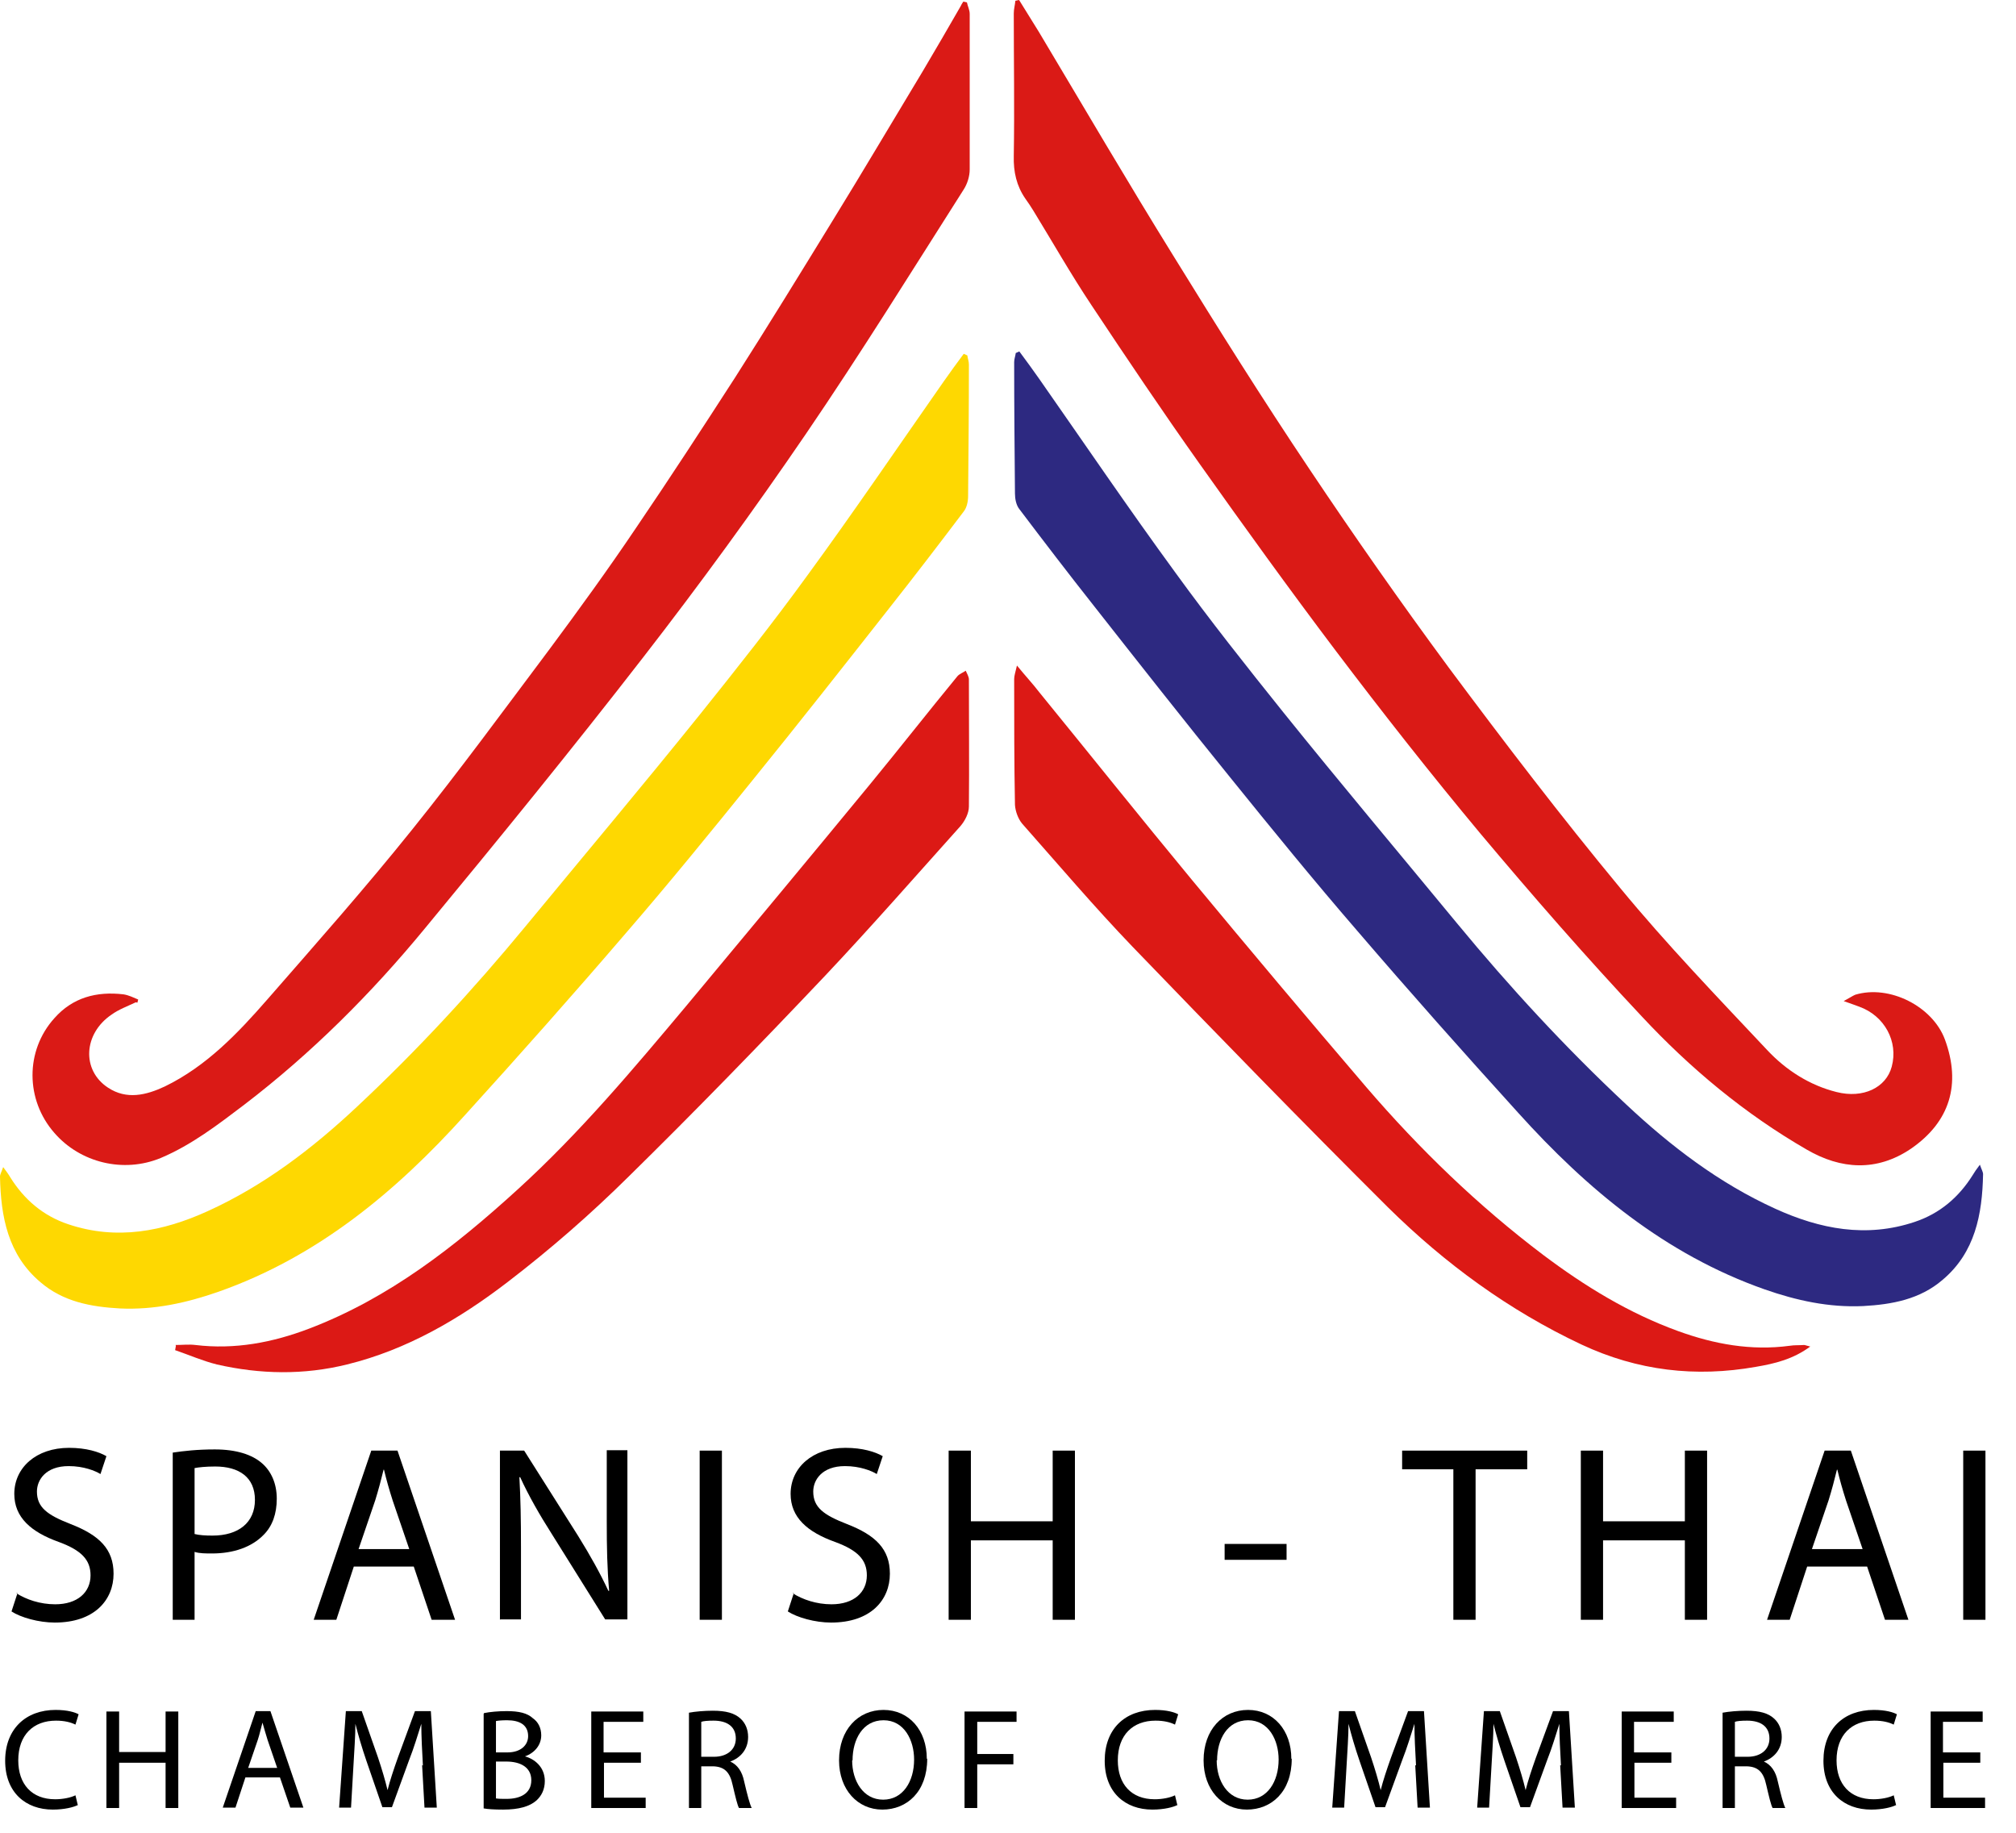 <?xml version="1.0" encoding="UTF-8"?>
<svg width="66px" height="60px" viewBox="0 0 66 60" version="1.1" xmlns="http://www.w3.org/2000/svg" xmlns:xlink="http://www.w3.org/1999/xlink">
    <title>logo 1</title>
    <g id="Page-1" stroke="none" stroke-width="1" fill="none" fill-rule="evenodd">
        <g id="logo-1" transform="translate(0, -0)" fill-rule="nonzero">
            <path d="M4.446,32.812 C4.173,32.942 3.887,33.046 3.653,33.215 C2.73,33.839 2.665,35.035 3.536,35.607 C4.147,36.01 4.784,35.854 5.395,35.568 C6.76,34.905 7.787,33.826 8.762,32.708 C10.361,30.875 11.973,29.055 13.494,27.157 C15.041,25.233 16.497,23.244 17.979,21.268 C18.954,19.955 19.916,18.629 20.826,17.277 C21.931,15.652 22.997,14.014 24.063,12.363 C25.142,10.673 26.195,8.957 27.248,7.241 C28.249,5.616 29.224,3.965 30.212,2.327 C30.628,1.625 31.044,0.91 31.447,0.208 C31.473,0.156 31.499,0.104 31.538,0.052 L31.655,0.078 C31.681,0.208 31.746,0.325 31.746,0.455 C31.746,2.158 31.746,3.848 31.746,5.551 C31.746,5.772 31.668,6.019 31.551,6.201 C29.848,8.879 28.171,11.583 26.39,14.196 C24.687,16.692 22.906,19.136 21.06,21.515 C18.733,24.518 16.328,27.469 13.91,30.394 C12.155,32.526 10.205,34.476 7.995,36.166 C7.137,36.816 6.279,37.479 5.265,37.908 C4.043,38.415 2.626,38.064 1.781,37.089 C0.832,36.01 0.819,34.398 1.781,33.332 C2.379,32.656 3.159,32.448 4.043,32.552 C4.212,32.578 4.368,32.656 4.524,32.721 L4.498,32.825 L4.446,32.812 Z" id="Path" fill="#DA1A16"></path>
            <path d="M33.371,0.013 C33.579,0.351 33.8,0.702 34.008,1.04 C35.477,3.497 36.92,5.967 38.428,8.398 C39.871,10.738 41.34,13.078 42.874,15.366 C44.343,17.563 45.864,19.734 47.437,21.866 C49.257,24.31 51.103,26.728 53.04,29.068 C54.561,30.914 56.225,32.643 57.863,34.385 C58.474,35.035 59.241,35.529 60.125,35.75 C60.996,35.971 61.75,35.607 61.932,34.918 C62.153,34.099 61.698,33.254 60.866,32.955 C60.736,32.903 60.606,32.864 60.359,32.773 C60.554,32.669 60.645,32.604 60.736,32.565 C61.854,32.227 63.271,32.942 63.674,34.034 C64.207,35.49 63.843,36.725 62.556,37.609 C61.438,38.363 60.268,38.285 59.15,37.635 C57.122,36.465 55.328,34.97 53.742,33.267 C51.922,31.33 50.167,29.315 48.464,27.287 C46.839,25.337 45.266,23.335 43.732,21.307 C42.211,19.292 40.729,17.238 39.273,15.184 C38.064,13.481 36.894,11.739 35.737,9.997 C35.061,8.983 34.463,7.93 33.826,6.89 C33.748,6.76 33.657,6.63 33.566,6.5 C33.28,6.084 33.176,5.629 33.189,5.109 C33.215,3.549 33.189,2.002 33.189,0.442 C33.189,0.299 33.228,0.169 33.241,0.026 L33.358,0 L33.371,0.013 Z" id="Path" fill="#DA1A16"></path>
            <path d="M64.818,38.129 C64.87,38.285 64.922,38.363 64.922,38.441 C64.896,39.754 64.662,41.002 63.596,41.899 C62.855,42.536 61.945,42.705 60.996,42.757 C59.878,42.809 58.812,42.575 57.772,42.211 C54.522,41.067 51.961,38.935 49.699,36.426 C47.918,34.463 46.163,32.487 44.434,30.472 C43.017,28.834 41.652,27.157 40.287,25.467 C38.779,23.608 37.297,21.723 35.815,19.838 C34.983,18.785 34.177,17.732 33.371,16.666 C33.267,16.536 33.228,16.328 33.228,16.159 C33.215,14.729 33.202,13.286 33.202,11.856 C33.202,11.752 33.241,11.661 33.254,11.557 L33.371,11.505 C33.592,11.804 33.813,12.103 34.021,12.402 C35.503,14.521 36.959,16.666 38.48,18.746 C39.611,20.306 40.807,21.814 42.016,23.322 C43.888,25.649 45.812,27.937 47.71,30.238 C49.426,32.318 51.259,34.307 53.235,36.153 C54.704,37.531 56.29,38.74 58.123,39.572 C59.579,40.235 61.1,40.534 62.686,40.001 C63.505,39.728 64.129,39.195 64.584,38.467 C64.636,38.376 64.701,38.285 64.818,38.129 Z" id="Path" fill="#2D2981"></path>
            <path d="M0.104,38.207 C0.052,38.363 0,38.441 0,38.519 C0.026,39.832 0.26,41.08 1.326,41.977 C2.067,42.614 2.977,42.783 3.926,42.835 C5.044,42.887 6.11,42.653 7.15,42.289 C10.4,41.145 12.961,39.013 15.223,36.504 C17.004,34.541 18.759,32.565 20.488,30.55 C21.905,28.912 23.27,27.235 24.635,25.545 C26.143,23.686 27.625,21.801 29.107,19.916 C29.939,18.863 30.745,17.81 31.551,16.744 C31.655,16.614 31.694,16.406 31.694,16.237 C31.707,14.807 31.72,13.364 31.72,11.934 C31.72,11.83 31.681,11.739 31.668,11.635 L31.551,11.583 C31.33,11.882 31.109,12.181 30.901,12.48 C29.419,14.599 27.963,16.744 26.442,18.824 C25.311,20.384 24.115,21.892 22.906,23.4 C21.034,25.727 19.11,28.015 17.212,30.316 C15.496,32.396 13.663,34.385 11.687,36.231 C10.218,37.609 8.632,38.818 6.799,39.65 C5.343,40.313 3.822,40.612 2.236,40.079 C1.417,39.806 0.793,39.273 0.338,38.545 C0.286,38.454 0.221,38.363 0.104,38.207 Z" id="Path" fill="#FED801"></path>
            <path d="M5.746,44.031 C5.967,44.031 6.188,44.005 6.396,44.031 C7.683,44.187 8.918,43.953 10.114,43.498 C12.74,42.497 14.898,40.807 16.952,38.935 C18.98,37.089 20.735,34.996 22.49,32.903 C24.492,30.498 26.494,28.093 28.483,25.675 C29.445,24.505 30.381,23.309 31.343,22.139 C31.408,22.061 31.525,22.022 31.616,21.957 C31.655,22.048 31.72,22.152 31.72,22.243 C31.72,23.634 31.733,25.012 31.72,26.403 C31.72,26.624 31.59,26.871 31.447,27.04 C29.978,28.678 28.522,30.342 27.014,31.941 C24.908,34.164 22.776,36.361 20.592,38.506 C19.344,39.741 18.018,40.898 16.627,41.964 C15.054,43.173 13.325,44.187 11.362,44.668 C9.945,45.019 8.515,44.993 7.098,44.668 C6.63,44.551 6.188,44.356 5.733,44.2 L5.759,44.057 L5.746,44.031 Z" id="Path" fill="#DC1915"></path>
            <path d="M59.28,44.07 C58.708,44.499 58.097,44.642 57.486,44.746 C55.51,45.097 53.612,44.876 51.779,44.018 C49.4,42.9 47.307,41.366 45.448,39.533 C42.627,36.725 39.845,33.865 37.076,30.992 C35.828,29.692 34.658,28.314 33.462,26.962 C33.332,26.806 33.241,26.559 33.228,26.351 C33.202,24.973 33.202,23.608 33.202,22.23 C33.202,22.126 33.241,22.009 33.293,21.788 C33.579,22.139 33.813,22.386 34.021,22.659 C35.685,24.7 37.336,26.767 39.013,28.795 C40.898,31.07 42.809,33.345 44.733,35.594 C46.475,37.622 48.386,39.468 50.518,41.08 C51.883,42.107 53.326,42.991 54.938,43.576 C56.121,44.005 57.33,44.226 58.591,44.057 C58.747,44.031 58.903,44.044 59.059,44.031 C59.098,44.031 59.15,44.057 59.267,44.083 L59.28,44.07 Z" id="Path" fill="#DC1915"></path>
            <path d="M0.533,52.156 C0.858,52.364 1.313,52.52 1.807,52.52 C2.535,52.52 2.964,52.13 2.964,51.571 C2.964,51.064 2.665,50.752 1.924,50.479 C1.014,50.154 0.468,49.673 0.468,48.906 C0.468,48.048 1.183,47.398 2.262,47.398 C2.821,47.398 3.237,47.528 3.484,47.671 L3.289,48.256 C3.12,48.152 2.743,47.996 2.249,47.996 C1.495,47.996 1.209,48.451 1.209,48.828 C1.209,49.348 1.547,49.595 2.314,49.894 C3.25,50.258 3.718,50.713 3.718,51.519 C3.718,52.377 3.094,53.118 1.794,53.118 C1.261,53.118 0.676,52.949 0.377,52.754 L0.572,52.156 L0.533,52.156 Z" id="Path" fill="#000000"></path>
            <path d="M5.655,47.554 C6.006,47.502 6.448,47.45 7.033,47.45 C7.735,47.45 8.255,47.619 8.58,47.905 C8.879,48.165 9.061,48.568 9.061,49.062 C9.061,49.556 8.918,49.959 8.632,50.245 C8.242,50.648 7.644,50.856 6.942,50.856 C6.734,50.856 6.526,50.856 6.37,50.804 L6.37,53.027 L5.655,53.027 L5.655,47.554 Z M6.37,50.219 C6.526,50.258 6.721,50.271 6.955,50.271 C7.813,50.271 8.346,49.842 8.346,49.101 C8.346,48.36 7.826,48.009 7.046,48.009 C6.734,48.009 6.5,48.035 6.37,48.061 L6.37,50.219 Z" id="Shape" fill="#000000"></path>
            <path d="M11.583,51.285 L11.011,53.027 L10.27,53.027 L12.155,47.489 L13.013,47.489 L14.898,53.027 L14.131,53.027 L13.546,51.285 L11.583,51.285 Z M13.403,50.726 L12.857,49.127 C12.74,48.763 12.649,48.438 12.571,48.113 L12.558,48.113 C12.48,48.438 12.389,48.776 12.285,49.114 L11.739,50.713 L13.416,50.713 L13.403,50.726 Z" id="Shape" fill="#000000"></path>
            <path d="M16.367,53.027 L16.367,47.489 L17.16,47.489 L18.928,50.284 C19.331,50.934 19.656,51.519 19.916,52.078 L19.942,52.078 C19.877,51.337 19.864,50.661 19.864,49.79 L19.864,47.476 L20.54,47.476 L20.54,53.014 L19.812,53.014 L18.057,50.206 C17.667,49.595 17.303,48.958 17.03,48.36 L17.004,48.36 C17.043,49.062 17.056,49.738 17.056,50.648 L17.056,53.014 L16.38,53.014 L16.367,53.027 Z" id="Path" fill="#000000"></path>
            <polygon id="Path" fill="#000000" points="23.634 47.489 23.634 53.027 22.906 53.027 22.906 47.489"></polygon>
            <path d="M25.948,52.156 C26.273,52.364 26.728,52.52 27.222,52.52 C27.95,52.52 28.379,52.13 28.379,51.571 C28.379,51.064 28.08,50.752 27.339,50.479 C26.429,50.154 25.883,49.673 25.883,48.906 C25.883,48.048 26.598,47.398 27.677,47.398 C28.236,47.398 28.652,47.528 28.899,47.671 L28.704,48.256 C28.535,48.152 28.158,47.996 27.664,47.996 C26.91,47.996 26.624,48.451 26.624,48.828 C26.624,49.348 26.962,49.595 27.729,49.894 C28.665,50.258 29.133,50.713 29.133,51.519 C29.133,52.377 28.509,53.118 27.209,53.118 C26.676,53.118 26.091,52.949 25.792,52.754 L25.987,52.156 L25.948,52.156 Z" id="Path" fill="#000000"></path>
            <polygon id="Path" fill="#000000" points="31.785 47.489 31.785 49.803 34.463 49.803 34.463 47.489 35.191 47.489 35.191 53.027 34.463 53.027 34.463 50.427 31.785 50.427 31.785 53.027 31.057 53.027 31.057 47.489"></polygon>
            <polygon id="Path" fill="#000000" points="42.12 50.544 42.12 51.064 40.092 51.064 40.092 50.544"></polygon>
            <polygon id="Path" fill="#000000" points="47.593 48.1 45.903 48.1 45.903 47.489 49.998 47.489 49.998 48.1 48.308 48.1 48.308 53.027 47.58 53.027 47.58 48.1"></polygon>
            <polygon id="Path" fill="#000000" points="52.481 47.489 52.481 49.803 55.159 49.803 55.159 47.489 55.887 47.489 55.887 53.027 55.159 53.027 55.159 50.427 52.481 50.427 52.481 53.027 51.753 53.027 51.753 47.489"></polygon>
            <path d="M59.163,51.285 L58.591,53.027 L57.85,53.027 L59.735,47.489 L60.593,47.489 L62.478,53.027 L61.711,53.027 L61.126,51.285 L59.163,51.285 Z M60.983,50.726 L60.437,49.127 C60.32,48.763 60.229,48.438 60.151,48.113 L60.138,48.113 C60.06,48.438 59.969,48.776 59.865,49.114 L59.319,50.713 L60.996,50.713 L60.983,50.726 Z" id="Shape" fill="#000000"></path>
            <polygon id="Path" fill="#000000" points="65 47.489 65 53.027 64.272 53.027 64.272 47.489"></polygon>
            <path d="M2.561,59.085 C2.418,59.163 2.106,59.241 1.729,59.241 C0.845,59.241 0.169,58.682 0.169,57.642 C0.169,56.602 0.845,55.978 1.82,55.978 C2.21,55.978 2.457,56.056 2.574,56.121 L2.47,56.459 C2.314,56.381 2.106,56.329 1.833,56.329 C1.092,56.329 0.598,56.797 0.598,57.629 C0.598,58.409 1.04,58.903 1.807,58.903 C2.054,58.903 2.314,58.851 2.47,58.773 L2.548,59.098 L2.561,59.085 Z" id="Path" fill="#000000"></path>
            <polygon id="Path" fill="#000000" points="3.9 56.03 3.9 57.356 5.421 57.356 5.421 56.03 5.837 56.03 5.837 59.189 5.421 59.189 5.421 57.707 3.9 57.707 3.9 59.189 3.484 59.189 3.484 56.03"></polygon>
            <path d="M8.034,58.188 L7.709,59.176 L7.293,59.176 L8.372,56.017 L8.853,56.017 L9.932,59.176 L9.503,59.176 L9.165,58.188 L8.047,58.188 L8.034,58.188 Z M9.074,57.876 L8.762,56.966 C8.697,56.758 8.645,56.576 8.593,56.394 C8.541,56.576 8.502,56.771 8.437,56.966 L8.125,57.876 L9.074,57.876 Z" id="Shape" fill="#000000"></path>
            <path d="M13.845,57.798 C13.819,57.356 13.793,56.823 13.793,56.433 C13.676,56.797 13.559,57.2 13.39,57.629 L12.831,59.163 L12.519,59.163 L11.999,57.655 C11.843,57.2 11.726,56.797 11.635,56.433 C11.635,56.823 11.596,57.356 11.57,57.824 L11.492,59.176 L11.102,59.176 L11.323,56.017 L11.843,56.017 L12.376,57.538 C12.506,57.928 12.61,58.279 12.688,58.604 C12.766,58.292 12.883,57.941 13.026,57.538 L13.585,56.017 L14.105,56.017 L14.3,59.176 L13.897,59.176 L13.819,57.785 L13.845,57.798 Z" id="Path" fill="#000000"></path>
            <path d="M15.847,56.082 C16.029,56.043 16.315,56.017 16.588,56.017 C16.991,56.017 17.264,56.082 17.446,56.251 C17.615,56.368 17.719,56.563 17.719,56.81 C17.719,57.122 17.511,57.382 17.186,57.499 C17.485,57.577 17.836,57.837 17.836,58.305 C17.836,58.578 17.732,58.786 17.563,58.942 C17.342,59.137 16.991,59.241 16.471,59.241 C16.185,59.241 15.977,59.228 15.834,59.202 L15.834,56.108 L15.847,56.082 Z M16.25,57.369 L16.614,57.369 C17.043,57.369 17.29,57.135 17.29,56.836 C17.29,56.472 17.017,56.316 16.601,56.316 C16.419,56.316 16.302,56.329 16.237,56.342 L16.237,57.369 L16.25,57.369 Z M16.25,58.877 C16.328,58.89 16.445,58.89 16.588,58.89 C17.004,58.89 17.394,58.734 17.394,58.279 C17.394,57.85 17.03,57.668 16.575,57.668 L16.237,57.668 L16.237,58.877 L16.25,58.877 Z" id="Shape" fill="#000000"></path>
            <polygon id="Path" fill="#000000" points="20.995 57.707 19.773 57.707 19.773 58.851 21.138 58.851 21.138 59.189 19.357 59.189 19.357 56.03 21.06 56.03 21.06 56.368 19.76 56.368 19.76 57.369 20.982 57.369 20.982 57.707"></polygon>
            <path d="M22.555,56.069 C22.763,56.03 23.062,56.004 23.335,56.004 C23.764,56.004 24.05,56.082 24.245,56.264 C24.401,56.407 24.492,56.615 24.492,56.862 C24.492,57.278 24.232,57.551 23.907,57.668 C24.141,57.772 24.297,57.993 24.362,58.318 C24.466,58.76 24.544,59.059 24.609,59.189 L24.193,59.189 C24.141,59.098 24.076,58.825 23.985,58.435 C23.894,58.006 23.712,57.837 23.348,57.824 L22.958,57.824 L22.958,59.189 L22.555,59.189 L22.555,56.069 Z M22.958,57.512 L23.374,57.512 C23.803,57.512 24.089,57.278 24.089,56.914 C24.089,56.511 23.79,56.329 23.361,56.329 C23.166,56.329 23.023,56.342 22.958,56.368 L22.958,57.525 L22.958,57.512 Z" id="Shape" fill="#000000"></path>
            <path d="M30.355,57.577 C30.355,58.656 29.692,59.241 28.886,59.241 C28.08,59.241 27.469,58.591 27.469,57.629 C27.469,56.628 28.093,55.978 28.925,55.978 C29.757,55.978 30.342,56.641 30.342,57.577 L30.355,57.577 Z M27.898,57.629 C27.898,58.305 28.262,58.916 28.912,58.916 C29.562,58.916 29.926,58.318 29.926,57.603 C29.926,56.966 29.601,56.316 28.925,56.316 C28.249,56.316 27.911,56.94 27.911,57.629 L27.898,57.629 Z" id="Shape" fill="#000000"></path>
            <polygon id="Path" fill="#000000" points="31.577 56.03 33.28 56.03 33.28 56.368 31.993 56.368 31.993 57.421 33.176 57.421 33.176 57.759 31.993 57.759 31.993 59.189 31.577 59.189"></polygon>
            <path d="M38.558,59.085 C38.415,59.163 38.103,59.241 37.726,59.241 C36.842,59.241 36.166,58.682 36.166,57.642 C36.166,56.602 36.829,55.978 37.817,55.978 C38.207,55.978 38.454,56.056 38.571,56.121 L38.467,56.459 C38.311,56.381 38.103,56.329 37.83,56.329 C37.089,56.329 36.595,56.797 36.595,57.629 C36.595,58.409 37.037,58.903 37.804,58.903 C38.051,58.903 38.311,58.851 38.467,58.773 L38.545,59.098 L38.558,59.085 Z" id="Path" fill="#000000"></path>
            <path d="M42.289,57.577 C42.289,58.656 41.626,59.241 40.82,59.241 C40.014,59.241 39.403,58.591 39.403,57.629 C39.403,56.628 40.027,55.978 40.859,55.978 C41.691,55.978 42.276,56.641 42.276,57.577 L42.289,57.577 Z M39.832,57.629 C39.832,58.305 40.196,58.916 40.846,58.916 C41.496,58.916 41.86,58.318 41.86,57.603 C41.86,56.966 41.535,56.316 40.859,56.316 C40.183,56.316 39.845,56.94 39.845,57.629 L39.832,57.629 Z" id="Shape" fill="#000000"></path>
            <path d="M46.358,57.798 C46.332,57.356 46.306,56.823 46.306,56.433 C46.189,56.797 46.072,57.2 45.903,57.629 L45.344,59.163 L45.032,59.163 L44.512,57.655 C44.356,57.2 44.239,56.797 44.148,56.433 C44.148,56.823 44.109,57.356 44.083,57.824 L44.005,59.176 L43.615,59.176 L43.836,56.017 L44.356,56.017 L44.889,57.538 C45.019,57.928 45.123,58.279 45.201,58.604 C45.279,58.292 45.396,57.941 45.539,57.538 L46.098,56.017 L46.618,56.017 L46.813,59.176 L46.41,59.176 L46.332,57.785 L46.358,57.798 Z" id="Path" fill="#000000"></path>
            <path d="M51.103,57.798 C51.077,57.356 51.051,56.823 51.051,56.433 C50.934,56.797 50.817,57.2 50.648,57.629 L50.089,59.163 L49.777,59.163 L49.257,57.655 C49.101,57.2 48.984,56.797 48.893,56.433 C48.893,56.823 48.854,57.356 48.828,57.824 L48.75,59.176 L48.36,59.176 L48.581,56.017 L49.101,56.017 L49.634,57.538 C49.764,57.928 49.868,58.279 49.946,58.604 C50.024,58.292 50.141,57.941 50.284,57.538 L50.843,56.017 L51.363,56.017 L51.558,59.176 L51.155,59.176 L51.077,57.785 L51.103,57.798 Z" id="Path" fill="#000000"></path>
            <polygon id="Path" fill="#000000" points="54.73 57.707 53.508 57.707 53.508 58.851 54.873 58.851 54.873 59.189 53.092 59.189 53.092 56.03 54.795 56.03 54.795 56.368 53.495 56.368 53.495 57.369 54.717 57.369 54.717 57.707"></polygon>
            <path d="M56.394,56.069 C56.602,56.03 56.901,56.004 57.174,56.004 C57.603,56.004 57.889,56.082 58.084,56.264 C58.24,56.407 58.331,56.615 58.331,56.862 C58.331,57.278 58.071,57.551 57.746,57.668 C57.98,57.772 58.136,57.993 58.201,58.318 C58.305,58.76 58.383,59.059 58.448,59.189 L58.032,59.189 C57.98,59.098 57.915,58.825 57.824,58.435 C57.733,58.006 57.551,57.837 57.187,57.824 L56.797,57.824 L56.797,59.189 L56.394,59.189 L56.394,56.069 Z M56.797,57.512 L57.213,57.512 C57.642,57.512 57.928,57.278 57.928,56.914 C57.928,56.511 57.629,56.329 57.2,56.329 C57.005,56.329 56.862,56.342 56.797,56.368 L56.797,57.525 L56.797,57.512 Z" id="Shape" fill="#000000"></path>
            <path d="M62.088,59.085 C61.945,59.163 61.633,59.241 61.256,59.241 C60.372,59.241 59.696,58.682 59.696,57.642 C59.696,56.602 60.359,55.978 61.347,55.978 C61.737,55.978 61.984,56.056 62.101,56.121 L61.997,56.459 C61.841,56.381 61.633,56.329 61.36,56.329 C60.619,56.329 60.125,56.797 60.125,57.629 C60.125,58.409 60.567,58.903 61.334,58.903 C61.581,58.903 61.841,58.851 61.997,58.773 L62.075,59.098 L62.088,59.085 Z" id="Path" fill="#000000"></path>
            <polygon id="Path" fill="#000000" points="64.844 57.707 63.622 57.707 63.622 58.851 64.987 58.851 64.987 59.189 63.206 59.189 63.206 56.03 64.909 56.03 64.909 56.368 63.609 56.368 63.609 57.369 64.831 57.369 64.831 57.707"></polygon>
        </g>
    </g>
</svg>